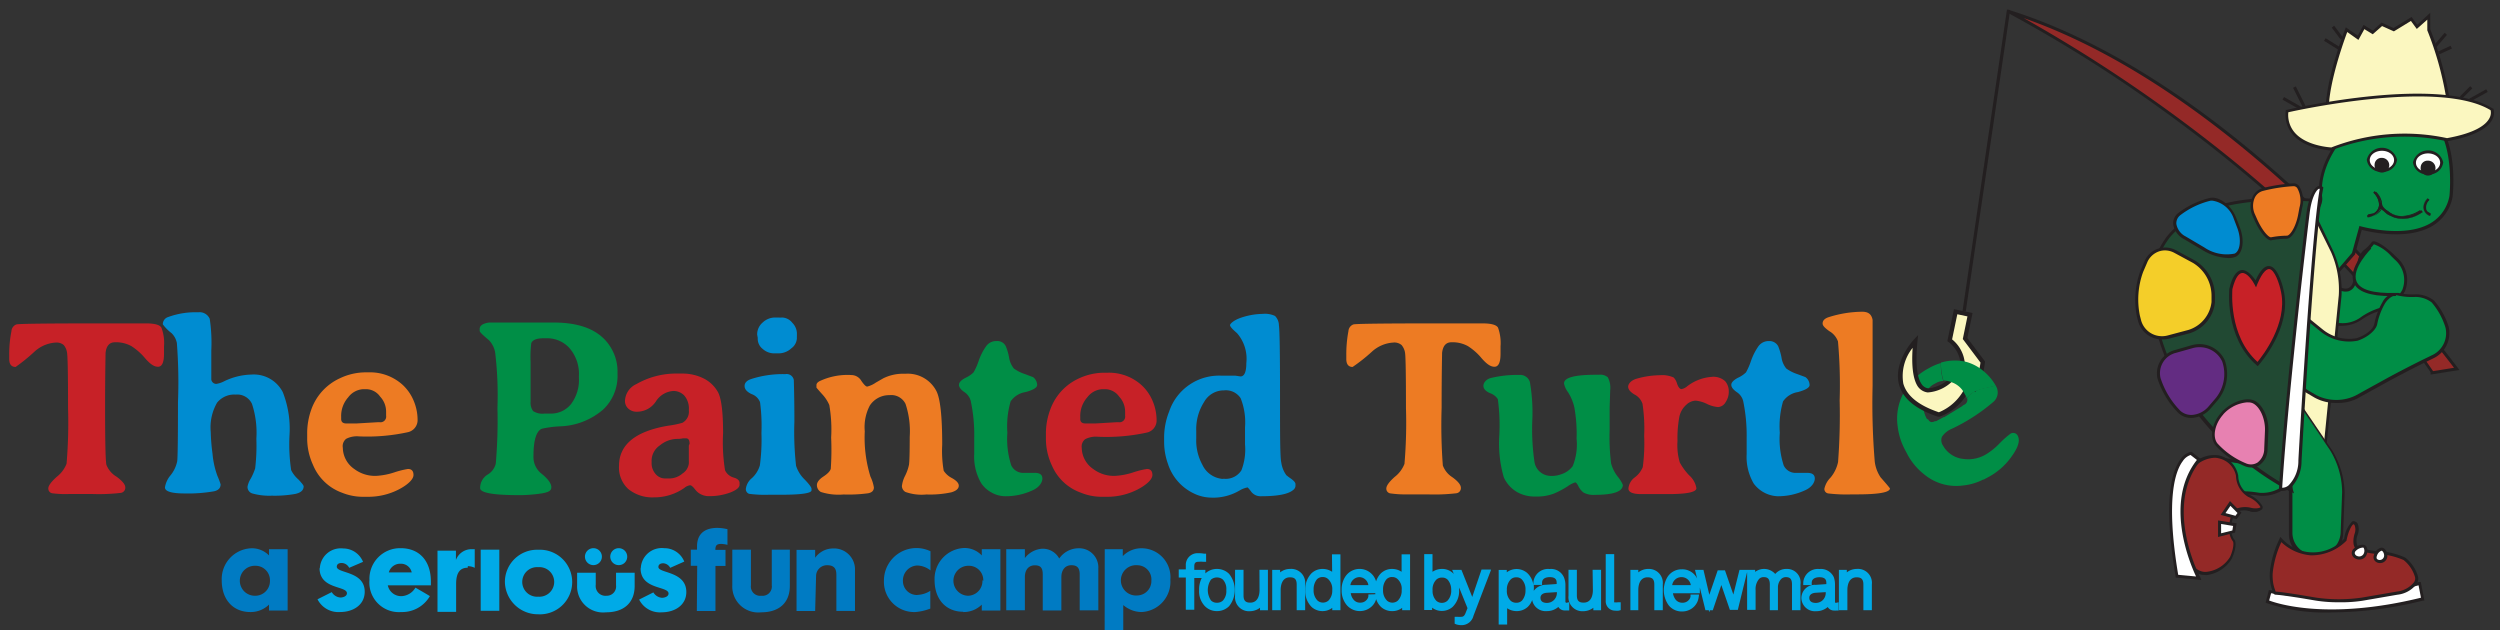 <svg id="Layer_1" data-name="Layer 1" xmlns="http://www.w3.org/2000/svg" xmlns:xlink="http://www.w3.org/1999/xlink" viewBox="0 0 268.57 67.73"><rect x="0" y="0" width="268.57" height="67.73" fill="#333333" stroke="none"/><defs><style>.cls-1{fill:none;}.cls-2{fill:#c72127;}.cls-3{fill:#008cd1;}.cls-4{fill:#ed7b23;}.cls-5{fill:#008e46;}.cls-6{fill:#e37a26;}.cls-7{fill:#fbf7c0;}.cls-8{fill:#231f20;}.cls-9{fill:#00aae7;}.cls-10{fill:#007bc3;}.cls-11{fill:#fff;}.cls-12{fill:#942927;}.cls-13{fill:#214933;}.cls-14{fill:#f4ce29;}.cls-15{fill:#632c82;}.cls-16{fill:#e781b1;}.cls-17{clip-path:url(#clip-path);}</style><clipPath id="clip-path"><rect class="cls-1" x="-189.08" y="-419.37" width="300" height="300"/></clipPath></defs><title>logo-footer</title><path class="cls-2" d="M6,36.8a3.7,3.7,0,0,0-2.32,1,19.59,19.59,0,0,1-2,1.62c-.46,0-.69-.29-.69-.86v-.41a12.72,12.72,0,0,1,.24-2.58.82.82,0,0,1,.54-.72q.42-.1,8-.11l5,0h.88c.95,0,1.51.15,1.69.46a4.61,4.61,0,0,1,.28,2V38c0,.94-.22,1.4-.65,1.4s-.84-.3-1.38-.91a6.39,6.39,0,0,0-1.48-1.31,3.41,3.41,0,0,0-1.77-.41c-.58,0-.92.39-1,1.15,0,.27-.05,2.24-.05,5.91s.05,5.7.14,6.1a2.58,2.58,0,0,0,1.09,1.28c.62.45.94.84.94,1.15a.56.56,0,0,1-.48.59,20.67,20.67,0,0,1-3.08.12H7.47A11.14,11.14,0,0,1,5.68,53a.51.51,0,0,1-.49-.53c0-.29.3-.7.9-1.24a3.33,3.33,0,0,0,1.06-1.41,51.74,51.74,0,0,0,.16-6q0-5.38-.11-5.94a1.6,1.6,0,0,0-.36-.82A1.2,1.2,0,0,0,6,36.8Z"/><path class="cls-3" d="M32.62,52.25c0,.41-.3.68-.89.81a12.54,12.54,0,0,1-2.53.19A6.7,6.7,0,0,1,27.07,53a.73.73,0,0,1-.48-.72,2.44,2.44,0,0,1,.34-.85,6.56,6.56,0,0,0,.48-1.1,20.83,20.83,0,0,0,.13-3.2,9.91,9.91,0,0,0-.47-3.74,1.74,1.74,0,0,0-1.75-1,2.36,2.36,0,0,0-2,.87,5.31,5.31,0,0,0-.68,3.15,20.79,20.79,0,0,0,.19,2.33,9.12,9.12,0,0,0,.53,2.39,8.69,8.69,0,0,1,.34.9q0,.6-.72.75a16,16,0,0,1-3.15.23c-1.41,0-2.11-.22-2.11-.65a2.65,2.65,0,0,1,.62-1.32,3.54,3.54,0,0,0,.7-1.5c.05-.42.08-2.54.08-6.34A54.67,54.67,0,0,0,19,36.85a2,2,0,0,0-.57-1.06,4.66,4.66,0,0,1-.94-.95.81.81,0,0,1,.57-.78,8.5,8.5,0,0,1,3.23-.51,1.18,1.18,0,0,1,1.24.7,17.14,17.14,0,0,1,.17,3.39c0,2,0,3,0,3.14a.54.54,0,0,0,.55.46A2.78,2.78,0,0,0,24,41,7,7,0,0,1,27,40.24a3.5,3.5,0,0,1,3.38,1.89,10.75,10.75,0,0,1,.72,4.65,18.79,18.79,0,0,0,.18,3.73,3.22,3.22,0,0,0,.78,1C32.42,51.9,32.62,52.14,32.62,52.25Z"/><path class="cls-4" d="M36.83,48.11a2.81,2.81,0,0,0,1.24,2.28,3.67,3.67,0,0,0,2.36.73,7.47,7.47,0,0,0,1.92-.37,9.55,9.55,0,0,1,1.48-.37c.39,0,.59.22.59.65s-.53,1-1.58,1.55a7.16,7.16,0,0,1-3.27.79h-.65a6,6,0,0,1-2.18-.44,5.33,5.33,0,0,1-3.12-3A6.81,6.81,0,0,1,33,47.21V46.6A7.54,7.54,0,0,1,33.44,44a5.83,5.83,0,0,1,3.09-3.37A6.47,6.47,0,0,1,39.3,40h.31a5.21,5.21,0,0,1,3.63,1.33,4.86,4.86,0,0,1,1.2,1.72,5.3,5.3,0,0,1,.42,2,1.33,1.33,0,0,1-1,1.37,20.41,20.41,0,0,1-5.29.46,2.53,2.53,0,0,0-1.38.26A1,1,0,0,0,36.83,48.11Zm2.58-6.3H39a2.15,2.15,0,0,0-1.59.87,3,3,0,0,0-.76,2.07V45c0,.32.18.49.54.49l.14,0h1l2.21-.13a1.35,1.35,0,0,1,.26,0,.61.61,0,0,0,.68-.7v-.44a2.35,2.35,0,0,0-.64-1.61A1.86,1.86,0,0,0,39.41,41.81Z"/><path class="cls-5" d="M51.58,52.43A1.68,1.68,0,0,1,52.36,51a1.89,1.89,0,0,0,.9-1.19,53.9,53.9,0,0,0,.18-6,38.8,38.8,0,0,0-.24-5.9,2.5,2.5,0,0,0-.67-1.36c-.63-.53-1-.87-1-1v-.21q0-.54,1-.69c.18,0,1.12,0,2.82,0l1.74,0h.35l1,0h1.06q4.68,0,6.24,2.9a4.89,4.89,0,0,1,.6,2.35v.37A4.94,4.94,0,0,1,64.79,44a7.46,7.46,0,0,1-4.59,1.8,11,11,0,0,0-2,.26c-.59.26-.89,1.25-.89,2.95a2.26,2.26,0,0,0,.82,1.84c.74.59,1.1,1.09,1.1,1.49s-.34.54-1,.66a16.62,16.62,0,0,1-2.93.19C52.83,53.16,51.58,52.92,51.58,52.43ZM57,43.16a1.5,1.5,0,0,0,.27,1,1.82,1.82,0,0,0,1.21.27h.63a2.76,2.76,0,0,0,2.22-1,4.32,4.32,0,0,0,.86-2.89v-.13a4.24,4.24,0,0,0-1-3,3.22,3.22,0,0,0-2.48-1.07h-.33c-.74,0-1.18.18-1.31.54a12.56,12.56,0,0,0-.07,2v4.22Z"/><path class="cls-2" d="M79.45,51.88v.19q0,.45-1,.84a6.43,6.43,0,0,1-2.35.39,1.82,1.82,0,0,1-1.45-.75q-.33-.42-.51-.42a1.25,1.25,0,0,0-.64.3,5.62,5.62,0,0,1-3.25,1l0,0a4.09,4.09,0,0,1-2.75-.89,3.13,3.13,0,0,1-1-2.49q0-3.43,5.29-4.32a9.58,9.58,0,0,0,1.52-.31A1.36,1.36,0,0,0,74,44.06a2.14,2.14,0,0,0-.5-1.58A1.62,1.62,0,0,0,72.36,42a2.4,2.4,0,0,0-1.89,1.11,2.43,2.43,0,0,1-2,1.12,1.32,1.32,0,0,1-1-.36,1.1,1.1,0,0,1-.33-.75,2.06,2.06,0,0,1,1.21-1.85,8.61,8.61,0,0,1,4.29-1.14h.68a5.13,5.13,0,0,1,2.18.48,3.61,3.61,0,0,1,1.61,1.48c.38.66.57,2.14.57,4.43a18.79,18.79,0,0,0,.21,4,1.45,1.45,0,0,0,.88.77C79.23,51.41,79.45,51.62,79.45,51.88Zm-5.37-4.2c0-.39-.12-.59-.37-.59h-.34a3.09,3.09,0,0,1-.5.06,3,3,0,0,0-2,.71A2,2,0,0,0,70,49.44v.31a1.73,1.73,0,0,0,.42,1.16,1.33,1.33,0,0,0,1,.49h.42a2.19,2.19,0,0,0,1.49-.54A1.48,1.48,0,0,0,74,49.8a3.35,3.35,0,0,0,0-.34l0-.22V47.88A1,1,0,0,1,74.08,47.68Z"/><path class="cls-3" d="M83.85,53.15H82.59a12.78,12.78,0,0,1-2.11-.1.52.52,0,0,1-.35-.57,1.79,1.79,0,0,1,.66-1.13A3,3,0,0,0,81.63,50a20.54,20.54,0,0,0,.17-3.48,19,19,0,0,0-.15-3.31,1.48,1.48,0,0,0-.9-.87c-.51-.24-.76-.53-.76-.87s.23-.59.7-.75a11.12,11.12,0,0,1,3.5-.53h.2a.78.78,0,0,1,.89.65c0,.25.06,1.72.06,4.44a32.45,32.45,0,0,0,.18,4.76,3.57,3.57,0,0,0,.92,1.47c.5.52.74.85.74,1v.16Q87.18,53.15,83.85,53.15ZM81.34,35.94a1.68,1.68,0,0,1,.6-1.3,1.94,1.94,0,0,1,1.3-.53h.42a1.61,1.61,0,0,0,.34,0,1.45,1.45,0,0,1,1.12.57,1.69,1.69,0,0,1,.49,1.09v.34a1.06,1.06,0,0,0,0,.2A1.43,1.43,0,0,1,85,37.43a2,2,0,0,1-1.37.53h-.41a1.84,1.84,0,0,1-1.28-.47,1.39,1.39,0,0,1-.54-1.07l0-.14Z"/><path class="cls-4" d="M103,52.17c0,.32-.26.56-.8.72a11,11,0,0,1-2.68.23,5.16,5.16,0,0,1-2.25-.27.75.75,0,0,1-.38-.62,3.18,3.18,0,0,1,.34-1.11,4.9,4.9,0,0,0,.42-1.19c.05-.3.08-1.31.08-3a9.34,9.34,0,0,0-.45-3.54,1.71,1.71,0,0,0-1.73-.94,2.48,2.48,0,0,0-2.11,1.12,5,5,0,0,0-.54,2.76,14.15,14.15,0,0,0,.61,4.87,4.21,4.21,0,0,1,.37,1.16c0,.34-.2.55-.61.63a15.77,15.77,0,0,1-2.64.13,6.22,6.22,0,0,1-2.45-.27.84.84,0,0,1-.42-.74c0-.3.23-.61.7-.92s.73-.59.79-.84A30.05,30.05,0,0,0,89.29,47a15.3,15.3,0,0,0-.2-3.49,4.11,4.11,0,0,0-.79-1.19c-.4-.45-.59-.67-.59-.68v-.28c0-.15.11-.29.33-.41a7,7,0,0,1,3.42-.66,1.25,1.25,0,0,1,1.07.62c.28.41.49.62.63.62a2.81,2.81,0,0,0,.93-.43l.8-.46a4.79,4.79,0,0,1,2-.49h.42A3.46,3.46,0,0,1,100.59,42q.63,1.2.63,5.78a12.49,12.49,0,0,0,.16,2.79,2.27,2.27,0,0,0,.87.78C102.72,51.61,103,51.89,103,52.17Z"/><path class="cls-5" d="M103.6,42.12c-.39-.27-.58-.53-.58-.78s.23-.5.7-.75a3,3,0,0,0,.87-.59,6.78,6.78,0,0,0,.55-1.24,6.13,6.13,0,0,1,.8-1.57,1.32,1.32,0,0,1,1.11-.55,1,1,0,0,1,1,.56,5.6,5.6,0,0,1,.35,1.19,2.5,2.5,0,0,0,.52,1.2,4.23,4.23,0,0,0,1.17.59l.88.33a1.07,1.07,0,0,1,.45.85c0,.28-.41.53-1.25.76a2.38,2.38,0,0,0-1.6,1,9.59,9.59,0,0,0-.35,3.37,9.18,9.18,0,0,0,.42,3.51,1.42,1.42,0,0,0,1.37.8l.47,0,.69,0c.54,0,.81.2.81.61s-.33.93-1,1.24a6.85,6.85,0,0,1-3,.66,3,3,0,0,1-1.46-.4,3.1,3.1,0,0,1-1.11-1,5.66,5.66,0,0,1-.75-3.18l0-.27c0-.2,0-.41,0-.65V47a17.43,17.43,0,0,0-.37-3.9A1.62,1.62,0,0,0,103.6,42.12Z"/><path class="cls-2" d="M116.21,48.11a2.81,2.81,0,0,0,1.24,2.28,3.67,3.67,0,0,0,2.36.73,7.47,7.47,0,0,0,1.92-.37,9.55,9.55,0,0,1,1.48-.37c.39,0,.59.22.59.65s-.53,1-1.58,1.55a7.16,7.16,0,0,1-3.27.79h-.65a5.93,5.93,0,0,1-2.18-.44A5.33,5.33,0,0,1,113,50a6.81,6.81,0,0,1-.64-2.76V46.6a7.31,7.31,0,0,1,.46-2.58,5.83,5.83,0,0,1,3.09-3.37,6.47,6.47,0,0,1,2.77-.61H119a5.21,5.21,0,0,1,3.63,1.33,4.86,4.86,0,0,1,1.2,1.72,5.3,5.3,0,0,1,.42,2,1.33,1.33,0,0,1-1,1.37,20.41,20.41,0,0,1-5.29.46,2.53,2.53,0,0,0-1.38.26A1,1,0,0,0,116.21,48.11Zm2.58-6.3h-.39a2.15,2.15,0,0,0-1.59.87,3,3,0,0,0-.76,2.07V45c0,.32.18.49.54.49l.13,0h1l2.21-.13a1.35,1.35,0,0,1,.26,0,.61.61,0,0,0,.68-.7v-.44a2.35,2.35,0,0,0-.64-1.61A1.87,1.87,0,0,0,118.79,41.81Z"/><path class="cls-3" d="M133.26,40.44c.42,0,.63-.48.63-1.43a4.18,4.18,0,0,0-1-3.22c-.5-.43-.75-.71-.75-.86s.41-.55,1.24-.82a7.61,7.61,0,0,1,2.26-.39,2.58,2.58,0,0,1,1.33.22,1.43,1.43,0,0,1,.42,1c.08.5.12,2.95.12,7.33s0,6.87.14,7.44a3,3,0,0,0,.54,1.34,5.86,5.86,0,0,0,.51.38c.31.23.47.42.47.57v.23a.62.62,0,0,1-.26.42c-.53.44-1.67.66-3.43.66a1.26,1.26,0,0,1-1.06-.48,3.41,3.41,0,0,0-.39-.47,2.59,2.59,0,0,0-.86.33,5.61,5.61,0,0,1-2.62.77h-.38a4.42,4.42,0,0,1-1.92-.45,5.31,5.31,0,0,1-2.78-3.18,7,7,0,0,1-.41-2.34v-.42a7.54,7.54,0,0,1,.54-2.86,5.65,5.65,0,0,1,5.66-3.85c.68,0,1.08,0,1.21,0l.27,0Zm-1.91,11h.22a2,2,0,0,0,1.79-.91,6.21,6.21,0,0,0,.39-2.79V45.91a7,7,0,0,0-.47-3.13,1.89,1.89,0,0,0-1.81-.84h-.12a2.43,2.43,0,0,0-2,1.25,5.41,5.41,0,0,0-.84,3.08v.86a5.4,5.4,0,0,0,.65,2.78A2.64,2.64,0,0,0,131.35,51.45Z"/><path class="cls-4" d="M149.68,36.8a3.74,3.74,0,0,0-2.32,1,18.4,18.4,0,0,1-2.05,1.62c-.45,0-.68-.29-.68-.86v-.41a13.52,13.52,0,0,1,.23-2.58.82.82,0,0,1,.54-.72q.42-.1,8-.11l4.95,0h.88c.95,0,1.52.15,1.7.46a4.81,4.81,0,0,1,.27,2V38c0,.94-.22,1.4-.65,1.4s-.84-.3-1.38-.91a6.19,6.19,0,0,0-1.48-1.31,3.41,3.41,0,0,0-1.77-.41c-.58,0-.92.39-1,1.15,0,.27-.05,2.24-.05,5.91A57.77,57.77,0,0,0,155,50,2.5,2.5,0,0,0,156,51.25c.63.45.94.84.94,1.15a.56.56,0,0,1-.48.59,20.57,20.57,0,0,1-3.08.12H151.2a11.23,11.23,0,0,1-1.79-.1.51.51,0,0,1-.48-.53c0-.29.29-.7.89-1.24a3.25,3.25,0,0,0,1.06-1.41,51.74,51.74,0,0,0,.16-6q0-5.38-.1-5.94a1.69,1.69,0,0,0-.37-.82A1.2,1.2,0,0,0,149.68,36.8Z"/><path class="cls-5" d="M174.34,52.09c0,.71-1,1.07-3,1.07a2.21,2.21,0,0,1-1.23-.25,1.9,1.9,0,0,1-.54-.67c-.14-.28-.26-.42-.35-.42a2.94,2.94,0,0,0-.82.43,9.73,9.73,0,0,1-1.43.76,5.07,5.07,0,0,1-2,.33,3.78,3.78,0,0,1-2.08-.53,3.53,3.53,0,0,1-1.34-1.53,13.09,13.09,0,0,1-.48-4.54,20.9,20.9,0,0,0-.16-3.86,1.67,1.67,0,0,0-.85-.65c-.47-.21-.7-.47-.7-.78s.27-.7.79-.84a12,12,0,0,1,3.06-.33,1.09,1.09,0,0,1,1.14.75,19.07,19.07,0,0,1,.26,4.21,24.22,24.22,0,0,0,.23,4.35,1.77,1.77,0,0,0,1.33,1.48,2.48,2.48,0,0,0,.54.06,2.87,2.87,0,0,0,1-.18,2.45,2.45,0,0,0,1.24-.87,6.18,6.18,0,0,0,.42-2.95,16,16,0,0,0-.24-3.36,5.26,5.26,0,0,0-.68-1.64,2.17,2.17,0,0,1-.43-.94c0-.62,1.13-.93,3.41-.93h.37a1.19,1.19,0,0,1,.93.28,2.41,2.41,0,0,1,.25,1.38l-.06,1.91v2.36a22.37,22.37,0,0,0,.16,3.6,3.92,3.92,0,0,0,.73,1.44A3.6,3.6,0,0,1,174.34,52.09Z"/><path class="cls-2" d="M183.85,40.49a1.87,1.87,0,0,1,1.48.46,1.67,1.67,0,0,1,.39,1.11,2,2,0,0,1-.35,1.16,1,1,0,0,1-.79.51,3.33,3.33,0,0,1-1.23-.35,3.47,3.47,0,0,0-1.2-.34,1.55,1.55,0,0,0-1,.45,2.36,2.36,0,0,0-.74,1.28,12.59,12.59,0,0,0-.2,2.62,6.48,6.48,0,0,0,.25,2.3,6.48,6.48,0,0,0,1,1.37,2.34,2.34,0,0,1,.78,1.38c0,.43-1,.64-3.07.64h-1.41l-.57,0h-.86c-.93,0-1.39-.2-1.39-.6a1.65,1.65,0,0,1,.69-1.2,2.63,2.63,0,0,0,.85-1.1,19.45,19.45,0,0,0,.15-3.36,17.67,17.67,0,0,0-.18-3.44,1.72,1.72,0,0,0-.86-1c-.45-.27-.68-.55-.68-.84s.31-.69.92-.86a9.44,9.44,0,0,1,2.48-.37,3,3,0,0,1,1.5.25,1.68,1.68,0,0,1,.36.68c.14.38.3.56.48.56a1.33,1.33,0,0,0,.51-.23A4.86,4.86,0,0,1,183.85,40.49Z"/><path class="cls-3" d="M186.57,42.12c-.38-.27-.58-.53-.58-.78s.24-.5.7-.75a3,3,0,0,0,.88-.59,7,7,0,0,0,.54-1.24,6.47,6.47,0,0,1,.8-1.57,1.35,1.35,0,0,1,1.12-.55,1.06,1.06,0,0,1,1,.56,6.3,6.3,0,0,1,.35,1.19,2.41,2.41,0,0,0,.52,1.2,4.13,4.13,0,0,0,1.16.59l.89.33a1.07,1.07,0,0,1,.45.85c0,.28-.42.53-1.25.76a2.36,2.36,0,0,0-1.6,1,9.59,9.59,0,0,0-.35,3.37,9.18,9.18,0,0,0,.42,3.51,1.4,1.4,0,0,0,1.36.8l.48,0,.69,0c.54,0,.81.2.81.61s-.33.93-1,1.24a6.92,6.92,0,0,1-3,.66,3.37,3.37,0,0,1-2.56-1.36,5.66,5.66,0,0,1-.76-3.18v-.27c0-.2,0-.41,0-.65V47a18,18,0,0,0-.37-3.9A1.6,1.6,0,0,0,186.57,42.12Z"/><path class="cls-4" d="M195.8,34.75q0-.48.69-.69a12.17,12.17,0,0,1,3.57-.57c.67,0,1,.29,1.11.88q0,.21,0,7.08a75.79,75.79,0,0,0,.23,8.13,3.85,3.85,0,0,0,.63,1.7c.67.76,1,1.16,1,1.19,0,.42-1.18.64-3.55.64h-.26l-.28,0a16.6,16.6,0,0,1-2.53-.1.48.48,0,0,1-.42-.5,2.38,2.38,0,0,1,.65-1.19,3.8,3.8,0,0,0,.82-1.69,65.74,65.74,0,0,0,.17-6.61,52.15,52.15,0,0,0-.18-6.34,2.08,2.08,0,0,0-.94-1.11C196.05,35.23,195.8,35,195.8,34.75Z"/><path class="cls-6" d="M212.63,41.84h0Z"/><path class="cls-5" d="M216.8,46.9a.55.55,0,0,0-.83-.3,9.88,9.88,0,0,0-1.13,1,7.33,7.33,0,0,1-1.52,1.23,3.74,3.74,0,0,1-2.42.47,2.82,2.82,0,0,1-2.17-1.44,1,1,0,0,1-.11-.94,2.43,2.43,0,0,1,1.09-.87,19.91,19.91,0,0,0,4.45-2.89,1.34,1.34,0,0,0,.26-1.69.43.43,0,0,0,0-.07c-1.16.34-2.4.32-3.1,1.37a.58.58,0,0,1-.35.73,1.48,1.48,0,0,0-.22.16l-1.88,1.15-.06,0-.83.44-.12,0c-.32.17-.56.11-.71-.18L207,45a3,3,0,0,1-.3-2.19,2.14,2.14,0,0,1,1-1.51l.34-.18a1.76,1.76,0,0,1,.72-.2,5.78,5.78,0,0,1-.26-1.92,6.29,6.29,0,0,0-1.12.46l-.27.15A6.41,6.41,0,0,0,205,41.44a5.83,5.83,0,0,0-1.13,4.42,7.18,7.18,0,0,0,.8,2.5l.28.53A6.83,6.83,0,0,0,206.76,51a5.37,5.37,0,0,0,4.15,1.15,6,6,0,0,0,2.13-.63l.06,0,.51-.27A7.17,7.17,0,0,0,216.13,49C216.82,48.05,217,47.35,216.8,46.9Z"/><path class="cls-7" d="M211.11,36.36l.53-2.55-1.55-.32-.63,3.06a3.5,3.5,0,0,1,1.19,4h0c.5.36,1,.82,1.48,1.23a7.89,7.89,0,0,0,.88-2.89Z"/><path class="cls-8" d="M212.19,42.12l-.22-.18-.52-.44c-.31-.27-.63-.55-.95-.78l-.25-.18.2-.15a3.22,3.22,0,0,0-1.13-3.65l-.12-.09.71-3.44,2,.42-.56,2.68,1.89,2.51v.09a8.34,8.34,0,0,1-.91,3Zm-1.27-1.66c.28.21.56.45.83.69l.3.25a8,8,0,0,0,.71-2.45l-1.9-2.53.5-2.43-1.09-.23-.56,2.7A3.71,3.71,0,0,1,210.92,40.46Z"/><path class="cls-7" d="M209.82,40.58c-.09.09-2.49,2.43-3.6.75-.47-.71-.71-2.12-.46-4.7,0,0-2.17,2.33-1.52,4.64.34,1.21,1.45,2.41,4,3.26a5.5,5.5,0,0,0,3-2.74C210.82,41.39,210.32,40.93,209.82,40.58Z"/><path class="cls-8" d="M208.28,44.77l-.07,0c-2.37-.78-3.78-1.93-4.19-3.42-.67-2.4,1.48-4.76,1.57-4.86l.47-.5-.07.68c-.22,2.27-.08,3.8.42,4.55a1,1,0,0,0,.77.5,4,4,0,0,0,2.48-1.28l.14-.13.15.1c.34.24.67.52,1,.78l.52.44.15.11-.08.17a5.65,5.65,0,0,1-3.18,2.86Zm-2.81-7.4a4.84,4.84,0,0,0-1,3.84c.37,1.32,1.66,2.35,3.82,3.08A5.39,5.39,0,0,0,211,41.84l-.38-.31c-.27-.22-.54-.45-.81-.65a4.18,4.18,0,0,1-2.71,1.28,1.51,1.51,0,0,1-1.11-.7C205.52,40.69,205.34,39.35,205.47,37.37Z"/><path class="cls-5" d="M209.67,41.07A2.39,2.39,0,0,1,211,42.2l.21.38a1.8,1.8,0,0,1,.08.21c.7-1,1.94-1,3.1-1.37a5.41,5.41,0,0,0-1.29-1.54,4.86,4.86,0,0,0-1.86-1,5.13,5.13,0,0,0-2.72.07,5.78,5.78,0,0,0,.26,1.92A2.32,2.32,0,0,1,209.67,41.07Z"/><path class="cls-9" d="M34.36,61.06a2.25,2.25,0,0,1,2.51-2.14A2.3,2.3,0,0,1,39,60.36L37.51,61a.92.92,0,0,0-.81-.52c-.32,0-.52.14-.52.4,0,.74,3,.44,3,2.69,0,1.42-1.25,2.18-2.64,2.18a2.51,2.51,0,0,1-2.43-1.37l1.53-.77a1.18,1.18,0,0,0,.92.58c.33,0,.71-.15.71-.46,0-.82-2.94-.39-2.94-2.7m5.36,1.29a3.17,3.17,0,0,0,3.42,3.43,3.43,3.43,0,0,0,3.07-1.71c-.36-.23-1.55-.91-1.55-.91a1.84,1.84,0,0,1-1.43.91,1.46,1.46,0,0,1-1.54-1.16h4.63c0-.15,0-.23,0-.39,0-2.35-1.34-3.6-3.24-3.6a3.29,3.29,0,0,0-3.36,3.43m3.34-1.76a1.18,1.18,0,0,1,1.2.93H41.77a1.27,1.27,0,0,1,1.29-.93m7.2.26A1.75,1.75,0,0,1,51,61v-2h-.45a1.78,1.78,0,0,0-1.57,1.16v-1H47v6.57h2v-3c0-1.27.47-1.74,1.24-1.74m4,1.52a3.54,3.54,0,0,0,3.55,3.48,3.47,3.47,0,1,0,.05-6.93,3.46,3.46,0,0,0-3.6,3.45m3.58-1.58a1.59,1.59,0,1,1,0,3.17,1.59,1.59,0,1,1,0-3.17M62,62.87a2.79,2.79,0,0,0,3.1,2.91c1.89,0,3.08-1,3.08-2.84V61.53h-2v1.34A1,1,0,0,1,65.16,64,1.05,1.05,0,0,1,64,62.82V61.53H62Zm6.82-1.81c0,2.31,3,1.88,3,2.7,0,.31-.39.46-.71.46a1.18,1.18,0,0,1-.92-.58l-1.53.77a2.5,2.5,0,0,0,2.43,1.37c1.39,0,2.64-.76,2.64-2.18,0-2.25-3-2-3-2.69,0-.26.21-.4.53-.4A.92.92,0,0,1,72,61l1.51-.67a2.3,2.3,0,0,0-2.15-1.44,2.26,2.26,0,0,0-2.52,2.14m-4.18-1.23a.91.91,0,1,0-.91.91.91.91,0,0,0,.91-.91m2.72,0a.91.91,0,1,0-.9.91.9.9,0,0,0,.9-.91M51.64,65.62h2V59.05h-2Z"/><path class="cls-10" d="M26.9,65.75a2.79,2.79,0,0,0,2-.8v.64h2V59h-2v.67A2.57,2.57,0,0,0,27,58.9a3.31,3.31,0,0,0-3.18,3.44c0,2.11,1.25,3.41,3.07,3.41M29,62.36A1.58,1.58,0,0,1,27.34,64a1.61,1.61,0,0,1,.07-3.22A1.55,1.55,0,0,1,29,62.36m69.66,1.55A1.5,1.5,0,0,1,97,62.43a1.61,1.61,0,0,1,1.51-1.68,2.39,2.39,0,0,1,1.45.53V59.22a3.49,3.49,0,0,0-5,3.15,3.25,3.25,0,0,0,3.39,3.38,5.76,5.76,0,0,0,1.59-.37V63.47a2.74,2.74,0,0,1-1.4.44m4.93,1.84a2.75,2.75,0,0,0,2-.8v.64h2V59h-2v.67a2.55,2.55,0,0,0-1.89-.8,3.32,3.32,0,0,0-3.18,3.44c0,2.11,1.25,3.41,3.08,3.41m2.06-3.39A1.58,1.58,0,0,1,104,64a1.61,1.61,0,0,1,.07-3.22,1.54,1.54,0,0,1,1.56,1.62M113.79,60a2,2,0,0,0-1.85-1.05,2.56,2.56,0,0,0-1.84,1V59h-2v6.56h2V62c0-.81.43-1.27,1.07-1.27s.85.3.85,1v3.85h2V62c0-.79.43-1.28,1.07-1.28s.9.3.9,1v3.85h2V61.1a2.06,2.06,0,0,0-2.11-2.2A2.54,2.54,0,0,0,113.79,60m4.88,7.78h2V65a3.06,3.06,0,0,0,1.94.75,3.25,3.25,0,0,0,3.12-3.46,3.11,3.11,0,0,0-3-3.39,2.79,2.79,0,0,0-2.11.84V59h-1.94Zm3.5-3.81a1.63,1.63,0,1,1,0-3.25,1.53,1.53,0,0,1,1.52,1.65,1.55,1.55,0,0,1-1.51,1.6M74.9,60.78h-.69V59.05h.67v-.34c0-1.45.92-2,2.19-2a5,5,0,0,1,1.08.14v1.68a3.85,3.85,0,0,0-.66-.1c-.47,0-.64.14-.64.64h1.09v1.73H76.86v4.84h-2Zm3.77,2.09a2.79,2.79,0,0,0,3.1,2.91c1.9,0,3.08-1,3.08-2.84V59.05H82.91v3.82A1,1,0,0,1,81.79,64a1,1,0,0,1-1.12-1.13V59.05h-2Zm9-1a1.17,1.17,0,0,1,1.18-1.15c.88,0,1,.51,1,1.06v3.85h2V61.1a2.25,2.25,0,0,0-2.36-2.18,2.37,2.37,0,0,0-1.92,1v-.85h-2v6.57h2Z"/><path class="cls-9" d="M130.74,61.12a1.81,1.81,0,0,0-1.25.48v-.38H128.3v-.39c0-.35.13-.48.46-.48a3.64,3.64,0,0,1,.51,0l.3,0v-.87l-.22,0a3.12,3.12,0,0,0-.62-.05,1.26,1.26,0,0,0-1.34,1.33v.41h-.76v.87h.76v3.46h.91V62.09h.8a2.69,2.69,0,0,0-.28,1.3,2.29,2.29,0,0,0,.62,1.73,1.79,1.79,0,0,0,1.3.53,1.83,1.83,0,0,0,1.3-.53,2.77,2.77,0,0,0,0-3.47A1.83,1.83,0,0,0,130.74,61.12Zm1,2.27a1.51,1.51,0,0,1-.35,1.11.88.88,0,0,1-.65.25.85.85,0,0,1-.65-.25,2,2,0,0,1,0-2.23,1,1,0,0,1,1.29,0A1.48,1.48,0,0,1,131.74,63.39Z"/><path class="cls-9" d="M135.31,63.38c0,.41-.1,1.36-1,1.36-.51,0-.72-.22-.72-.78V61.21h-.91V64a1.5,1.5,0,0,0,1.61,1.66,1.82,1.82,0,0,0,1.07-.37v.27h.85V61.21h-.91Z"/><path class="cls-9" d="M138.59,61.12a1.72,1.72,0,0,0-1.07.37l0-.27h-.85v4.33h.91V63.39c0-.42.1-1.37,1-1.37.51,0,.72.22.72.78v2.75h.91V62.78A1.5,1.5,0,0,0,138.59,61.12Z"/><path class="cls-9" d="M143.11,61.43a1.8,1.8,0,0,0-1-.31,1.71,1.71,0,0,0-1.22.47,2.45,2.45,0,0,0-.67,1.8,2.39,2.39,0,0,0,.71,1.84,1.75,1.75,0,0,0,1.19.42,1.69,1.69,0,0,0,1-.35l0,.25H144v-6h-.91Zm-.39.82a1.44,1.44,0,0,1,.4,1.14,1.5,1.5,0,0,1-.41,1.13.9.9,0,0,1-1.17,0,1.52,1.52,0,0,1-.42-1.16,1.68,1.68,0,0,1,.35-1.12.84.84,0,0,1,.63-.25A.82.82,0,0,1,142.72,62.25Z"/><path class="cls-9" d="M150.57,61.43a1.8,1.8,0,0,0-1-.31,1.71,1.71,0,0,0-1.22.47,2.13,2.13,0,0,0-.52.87,1.84,1.84,0,0,0-3.27-.57,2.51,2.51,0,0,0-.43,1.51,2.4,2.4,0,0,0,.56,1.62,1.87,1.87,0,0,0,2.68.12,1.71,1.71,0,0,0,.47-.78,2,2,0,0,0,.55.87,1.75,1.75,0,0,0,1.19.42,1.72,1.72,0,0,0,1.05-.35v.25h.85v-6h-.91Zm-.39.82a1.4,1.4,0,0,1,.4,1.14,1.5,1.5,0,0,1-.41,1.13.88.88,0,0,1-1.17,0,1.52,1.52,0,0,1-.42-1.16,1.64,1.64,0,0,1,.36-1.12.8.8,0,0,1,.62-.25A.82.82,0,0,1,150.18,62.25Zm-3.18.61h-1.93a1,1,0,0,1,1-.86A1,1,0,0,1,147,62.86Zm0,1,0,.22a.76.76,0,0,1-.22.4.85.85,0,0,1-.64.26.87.87,0,0,1-.72-.31,1.36,1.36,0,0,1-.31-.71h2.64v0a.49.49,0,0,0,0,.12Z"/><path class="cls-9" d="M158.16,64.13,157,61.22h-1l.18.44-.07-.07a1.69,1.69,0,0,0-1.22-.47,1.8,1.8,0,0,0-1,.31v-1.9H153v6h.85l0-.25a1.69,1.69,0,0,0,1,.35,1.75,1.75,0,0,0,1.19-.42,2.39,2.39,0,0,0,.71-1.84,2.26,2.26,0,0,0,0-.26l.9,2.22-.21.53c-.11.28-.24.4-.44.4a2.53,2.53,0,0,1-.42,0l-.31,0V67l.16.07a1.74,1.74,0,0,0,.58.09,1.31,1.31,0,0,0,1.28-1l1.87-4.89,0-.09h-1Zm-2.26-.74a1.52,1.52,0,0,1-.42,1.16.9.9,0,0,1-1.17,0,1.5,1.5,0,0,1-.41-1.13,1.47,1.47,0,0,1,.4-1.15.86.86,0,0,1,.62-.22.8.8,0,0,1,.62.25A1.64,1.64,0,0,1,155.9,63.39Z"/><path class="cls-9" d="M168.17,64.69a1.38,1.38,0,0,1,0-.14V62.81A2.15,2.15,0,0,0,168,62a1.5,1.5,0,0,0-1.53-.87,1.57,1.57,0,0,0-1.74,1.44l0,.28a2.18,2.18,0,0,0-.67-1.3,1.75,1.75,0,0,0-1.19-.42,1.79,1.79,0,0,0-1,.35v-.25H161v5.86h.91V65.34a1.8,1.8,0,0,0,1,.31,1.74,1.74,0,0,0,1.22-.46,2,2,0,0,0,.47-.73,1.46,1.46,0,0,0,1.56,1.19,1.86,1.86,0,0,0,1.25-.45.79.79,0,0,0,.72.38.65.65,0,0,0,.17,0l.28,0v-.89l-.32.07Zm-.92-1.08a1.07,1.07,0,0,1-1.07,1.16c-.26,0-.69-.07-.69-.55,0-.31.25-.51.68-.54Zm-3.37-.22a1.63,1.63,0,0,1-.36,1.11.8.8,0,0,1-.62.25.86.86,0,0,1-.62-.22,1.46,1.46,0,0,1-.4-1.14,1.53,1.53,0,0,1,.41-1.14.82.82,0,0,1,.59-.23.8.8,0,0,1,.58.2A1.53,1.53,0,0,1,163.88,63.39Zm1.78-.55,0-.24c0-.52.54-.6.83-.6.66,0,.74.33.74.61v.13l-1.15.08a1.63,1.63,0,0,0-1.31.65v-.09a3.12,3.12,0,0,0,0-.54Z"/><path class="cls-9" d="M171.12,63.38c0,.41-.09,1.36-1,1.36-.51,0-.72-.22-.72-.78V61.21h-.9V64a1.5,1.5,0,0,0,1.6,1.66,1.78,1.78,0,0,0,1.07-.37l0,.27H172V61.21h-.91Z"/><path class="cls-9" d="M173.52,64.71h0c-.05,0-.09,0-.11,0s0-.06,0-.18v-5h-.91v5a1,1,0,0,0,1,1.07,1.89,1.89,0,0,0,.41,0l.2-.06v-.84l-.3,0A1.06,1.06,0,0,1,173.52,64.71Z"/><path class="cls-9" d="M177.07,61.12a1.72,1.72,0,0,0-1.07.37l0-.27h-.85v4.33H176V63.39c0-.42.1-1.37,1-1.37.51,0,.72.22.72.78v2.75h.91V62.78A1.5,1.5,0,0,0,177.07,61.12Z"/><path class="cls-9" d="M191.92,61.12a1.55,1.55,0,0,0-1.21.54,1.6,1.6,0,0,0-2.16-.22l0-.22h-1.68l-.66,2.65-.9-2.6h-.78l-.9,2.63L183,61.22h-.91l.23.94a1.76,1.76,0,0,0-1.65-1,1.79,1.79,0,0,0-1.5.77,2.75,2.75,0,0,0,.12,3.13,1.8,1.8,0,0,0,1.41.63,1.82,1.82,0,0,0,1.28-.51,1.73,1.73,0,0,0,.5-1l.05-.31h-.92l0,.22a.7.7,0,0,1-.22.4.85.85,0,0,1-.64.26.9.9,0,0,1-.72-.31,1.54,1.54,0,0,1-.31-.71h2.89v-.36h0s0-.09,0-.14,0-.08,0-.12l.6,2.44h.36l.05.22.07-.21H184l.92-2.71.92,2.67v0h.85l1-4.07v4.07h.91V63.39a1.68,1.68,0,0,1,.38-1.2.66.66,0,0,1,.5-.19c.33,0,.65.1.65.8v2.75H191V63.13a1.29,1.29,0,0,1,.36-.94.73.73,0,0,1,.5-.19c.47,0,.65.23.65.8v2.75h.91V62.78A1.45,1.45,0,0,0,191.92,61.12Zm-12.28,1.74a1,1,0,0,1,1-.86,1,1,0,0,1,1,.86Z"/><path class="cls-9" d="M197.13,64.7h0s0-.07,0-.15V62.81A2.38,2.38,0,0,0,197,62a1.52,1.52,0,0,0-1.54-.87,1.57,1.57,0,0,0-1.74,1.44l0,.28h.91l0-.24c0-.52.54-.6.83-.6.66,0,.74.33.74.61v.13l-1.15.08a1.43,1.43,0,0,0-1.53,1.4,1.45,1.45,0,0,0,1.58,1.43,1.86,1.86,0,0,0,1.25-.45.79.79,0,0,0,.72.38.65.65,0,0,0,.17,0l.28,0v-.89l-.32.07Zm-1-1.09a1.06,1.06,0,0,1-1.07,1.16c-.26,0-.69-.07-.69-.55,0-.31.25-.51.68-.54Z"/><path class="cls-9" d="M199.46,61.12a1.71,1.71,0,0,0-1.06.37l0-.27h-.85v4.33h.91V63.39c0-.42.1-1.37,1-1.37.51,0,.72.22.72.78v2.75h.91V62.78A1.5,1.5,0,0,0,199.46,61.12Z"/><path class="cls-11" d="M260,62.67a37.36,37.36,0,0,1-16.09.88l-.28,1.06s5.56,2.49,16.69-.28Z"/><path class="cls-8" d="M250.51,65.79a19.31,19.31,0,0,1-7-1l-.12-.06.35-1.33.14,0a37.26,37.26,0,0,0,16-.88l.18,0,.39,2-.15,0A40.92,40.92,0,0,1,250.51,65.79Zm-6.74-1.28c.89.34,6.38,2.14,16.31-.3l-.26-1.33a38.35,38.35,0,0,1-15.84.85Z"/><path class="cls-12" d="M261.28,40C245.09,16.34,215.71,1.21,215.71,1.21c26.21,8.15,48.21,38.42,48.21,38.42l-2.84.45"/><path class="cls-8" d="M261.11,40.24l0-.25c-8.35-12.15-20.23-22-28.74-28.12A150.23,150.23,0,0,0,215.64,1.35l.12-.3c13.57,4.22,26,14.46,34,22.31a146.35,146.35,0,0,1,14.29,16.17l.15.22ZM217.4,1.94a159.2,159.2,0,0,1,15.12,9.66c8.54,6.15,20.48,16,28.86,28.27l2.25-.36a147.29,147.29,0,0,0-14.1-15.92C241.88,16.1,230.23,6.43,217.4,1.94Z"/><path class="cls-5" d="M247.39,48.18a6.66,6.66,0,0,1-1.22,3.4,3.93,3.93,0,0,1-3.38,1.52c-1.14-.17-2.11-.17-2.15,0s.41.44,1,.6,1.07.54,1.07.83-.52.36-1.15.16a1.79,1.79,0,0,0-1.58.07,3.33,3.33,0,0,0-.5,1.67,4.15,4.15,0,0,0,.22,1.74,3,3,0,0,1-3,3.4c-1,0-2-1.12-2.19-2.5l-.5-3.93a7.1,7.1,0,0,1,1-4.39,3.7,3.7,0,0,1,3.3-1.51c1.07.2,2.55.44,3.3.53A6.14,6.14,0,0,0,245,48.38l.32-.25C246.42,47.28,247.35,47.3,247.39,48.18Z"/><path class="cls-8" d="M236.69,61.74c-1.11,0-2.16-1.19-2.35-2.65l-.5-3.93a7.28,7.28,0,0,1,1.07-4.51,3.85,3.85,0,0,1,3.46-1.57c1.08.21,2.55.44,3.29.52a6,6,0,0,0,3.24-1.35l.32-.25c.74-.57,1.45-.79,1.89-.58a.82.82,0,0,1,.44.75h0a6.88,6.88,0,0,1-1.25,3.51,4.1,4.1,0,0,1-3.53,1.58,7.52,7.52,0,0,0-1.92-.1,2.19,2.19,0,0,0,.84.38c.58.17,1.19.57,1.19,1a.38.38,0,0,1-.16.32,1.48,1.48,0,0,1-1.2,0,1.65,1.65,0,0,0-1.41,0,3.24,3.24,0,0,0-.46,1.57,4,4,0,0,0,.2,1.65,3.15,3.15,0,0,1-.43,2.12A3.27,3.27,0,0,1,236.69,61.74Zm1.25-12.38a3.78,3.78,0,0,0-2.77,1.48,7,7,0,0,0-1,4.28l.5,3.93c.17,1.3,1.08,2.36,2,2.36a2.89,2.89,0,0,0,2.87-3.17,4.34,4.34,0,0,1-.23-1.82,3.27,3.27,0,0,1,.55-1.77,1.93,1.93,0,0,1,1.74-.12,1.2,1.2,0,0,0,.91,0s0,0,0,0-.37-.51-1-.67c-.12,0-1.22-.36-1.12-.8s1.5-.25,2.34-.12A3.78,3.78,0,0,0,246,51.49a6.69,6.69,0,0,0,1.19-3.31h0a.49.49,0,0,0-.25-.46c-.26-.12-.81,0-1.56.54l-.32.24a6.18,6.18,0,0,1-3.47,1.43c-.75-.09-2.24-.32-3.32-.53A1.5,1.5,0,0,0,237.94,49.36Z"/><path class="cls-5" d="M249.65,29.67l.11.09c.07,0,.69.53,1.39,1.07a1,1,0,0,0,1.74-.39,12.87,12.87,0,0,0,.54-2.24,1.89,1.89,0,0,1,.62-1.23,4.28,4.28,0,0,0,.85-.85c.16-.25,1.12.32,2.12,1.29l.38.36a3.05,3.05,0,0,1,.81,3.44A4.3,4.3,0,0,1,256,33.14a6.89,6.89,0,0,0-2.39,1.08,3.45,3.45,0,0,1-2.46.54l-1.31-.31"/><path class="cls-8" d="M251.62,35a3.1,3.1,0,0,1-.54,0l-1.31-.31.07-.32,1.31.31a3.33,3.33,0,0,0,2.34-.51A7.16,7.16,0,0,1,255.94,33a4.18,4.18,0,0,0,2.13-1.85,2.88,2.88,0,0,0-.79-3.25l-.37-.36a4.61,4.61,0,0,0-1.89-1.3,4.08,4.08,0,0,1-.88.88,1.79,1.79,0,0,0-.55,1.12,12.38,12.38,0,0,1-.55,2.27,1.14,1.14,0,0,1-.74.78,1.41,1.41,0,0,1-1.25-.31l-.28-.21-1.11-.87-.11-.08.2-.26.11.09,1.11.86.28.22a1.12,1.12,0,0,0,.95.25.86.86,0,0,0,.54-.57,12.61,12.61,0,0,0,.53-2.2,2,2,0,0,1,.68-1.35,3.88,3.88,0,0,0,.81-.81.28.28,0,0,1,.23-.13c.43,0,1.39.66,2.14,1.39l.38.36a3.2,3.2,0,0,1,.84,3.64,4.47,4.47,0,0,1-2.35,2,6.68,6.68,0,0,0-2.32,1.05A3.76,3.76,0,0,1,251.62,35ZM255,26.21Z"/><path class="cls-5" d="M250.69,29.72l2.16-2.47.77-2.78s8.49,2.47,9.72-3.39c0,0,1.7-14.65-10.79-7.4,0,0-3.71,3.39-3.24,7.55,0,0,.31,1.55-2.47,2.63S250.69,29.72,250.69,29.72Z"/><path class="cls-8" d="M250.72,29.93l-.12-.08c-.2-.14-4.82-3.5-4.59-5.28a1.07,1.07,0,0,1,.77-.87c2.6-1,2.38-2.38,2.37-2.44-.47-4.21,3.25-7.67,3.29-7.7l0,0c3.7-2.15,6.55-2.6,8.46-1.35,3.32,2.18,2.61,8.63,2.58,8.91a4.57,4.57,0,0,1-2.15,3.14c-2.67,1.6-6.75.66-7.61.43L253,27.33Zm1.92-16.12c-.23.22-3.61,3.49-3.17,7.41,0,.05.3,1.67-2.57,2.79q-.53.19-.57.6c-.16,1.28,3,3.88,4.34,4.89l2-2.33.8-2.9.16.05c.05,0,4.7,1.33,7.51-.36a4.25,4.25,0,0,0,2-2.91c0-.05.71-6.52-2.44-8.58C258.94,11.29,256.22,11.74,252.64,13.81Z"/><path class="cls-7" d="M247.9,21.71,250.53,27a10.45,10.45,0,0,1,.85,4.73l-1.81,18c-.13,1.38-1.15,1.91-2.24,1.18l-2.57-1.71a4.08,4.08,0,0,1-1.56-3.8l4.17-23.33"/><path class="cls-8" d="M248.28,51.44a1.93,1.93,0,0,1-1-.35l-2.57-1.71a4.27,4.27,0,0,1-1.63-4l4.17-23.33.32.06-4.17,23.33a3.92,3.92,0,0,0,1.49,3.64l2.57,1.71a1.33,1.33,0,0,0,1.28.21,1.5,1.5,0,0,0,.71-1.27l1.8-18a10,10,0,0,0-.83-4.65l-2.62-5.31.29-.15L250.67,27a10.45,10.45,0,0,1,.87,4.82l-1.8,18a1.82,1.82,0,0,1-.9,1.53A1.31,1.31,0,0,1,248.28,51.44Z"/><path class="cls-5" d="M245.93,44.26c0-1.38.59-1.58,1.37-.43l3.1,4.57A9,9,0,0,1,251.72,53l-.16,4.37a2.65,2.65,0,0,1-2.62,2.52h-.36a2.53,2.53,0,0,1-2.52-2.52v-4c0-1.39,0-3.65-.05-5Z"/><path class="cls-8" d="M248.94,60.06h-.36a2.69,2.69,0,0,1-2.69-2.68v-4c0-1.39,0-3.65,0-5l-.08-4c0-1,.26-1.25.49-1.33s.63,0,1.17.8l3.1,4.57A9.13,9.13,0,0,1,251.88,53l-.16,4.36A2.8,2.8,0,0,1,248.94,60.06Zm-2.53-16.82h0c-.13,0-.28.33-.27,1l.08,4c0,1.39.05,3.65.05,5v4a2.36,2.36,0,0,0,2.36,2.35h.36a2.48,2.48,0,0,0,2.46-2.36l.16-4.37a8.72,8.72,0,0,0-1.3-4.5l-3.1-4.58C246.82,43.42,246.55,43.24,246.41,43.24Z"/><path class="cls-5" d="M247.65,34c-1.08-.87-2-.45-2,.94v3.28a4.9,4.9,0,0,0,2.17,3.8l.9.53a4.92,4.92,0,0,0,4.38.06l3.14-1.73c1.21-.67,3.23-1.71,4.48-2.32l.55-.27a2.77,2.77,0,0,0,1.57-3.18,7.4,7.4,0,0,0-1.54-2.77,3,3,0,0,0-1.85-.62,7,7,0,0,1-1.85-.15,1.63,1.63,0,0,0-1.54.92,7.22,7.22,0,0,0-.85,2.24c-.09.59-1,1.35-2,1.69a4.59,4.59,0,0,1-3.8-1Z"/><path class="cls-8" d="M251,43.29a4.69,4.69,0,0,1-2.34-.57l-.9-.53a5.08,5.08,0,0,1-2.26-3.94V35a1.25,1.25,0,0,1,2.23-1.06l1.79,1.45a4.51,4.51,0,0,0,3.65.94c1-.32,1.82-1,1.9-1.57a7.55,7.55,0,0,1,.87-2.29,1.77,1.77,0,0,1,1.72-1,6.57,6.57,0,0,0,1.8.15,3.18,3.18,0,0,1,2,.65,7.61,7.61,0,0,1,1.6,2.85,3,3,0,0,1-1.66,3.38l-.55.27c-1.25.6-3.25,1.64-4.47,2.31l-3.14,1.73A4.64,4.64,0,0,1,251,43.29Zm-4.41-9.55a.67.67,0,0,0-.28.06c-.3.14-.48.57-.48,1.17v3.28a4.71,4.71,0,0,0,2.09,3.66l.9.53a4.75,4.75,0,0,0,4.22.06l3.14-1.73c1.23-.68,3.24-1.72,4.49-2.32l.55-.27a2.61,2.61,0,0,0,1.49-3,7.48,7.48,0,0,0-1.49-2.7,2.91,2.91,0,0,0-1.74-.58,6.88,6.88,0,0,1-1.9-.16c-.4-.11-1,.28-1.36.85a7.19,7.19,0,0,0-.83,2.18c-.09.66-1,1.46-2.11,1.83a4.86,4.86,0,0,1-4-1l-1.79-1.45A1.55,1.55,0,0,0,246.61,33.74Z"/><path class="cls-13" d="M248.59,21.53s-3.31,28.84-2.45,31.15c0,0-12.81-6.17-14.83-19.43C231.31,33.25,227.57,19.83,248.59,21.53Z"/><path class="cls-8" d="M246.44,53l-.37-.17a31.28,31.28,0,0,1-6.7-4.77,25.7,25.7,0,0,1-8.22-14.79,9.53,9.53,0,0,1,1.66-7.9c2.7-3.28,8-4.63,15.79-4h.17l0,.17c0,.29-3.29,28.82-2.45,31.07Zm-1.37-31.46c-5.77,0-9.8,1.35-12,4a9.14,9.14,0,0,0-1.59,7.63c1.81,11.91,12.5,18.13,14.44,19.17-.54-3.86,2.22-28.21,2.5-30.7C247.24,21.59,246.12,21.54,245.07,21.54Z"/><path class="cls-11" d="M254.42,17.16a1.51,1.51,0,0,0,2.93,0,1.52,1.52,0,0,0-2.93,0Z"/><path class="cls-8" d="M255.89,18.45a1.49,1.49,0,0,1-1.63-1.29,1.67,1.67,0,0,1,3.25,0A1.48,1.48,0,0,1,255.89,18.45Zm0-2.25c-.72,0-1.31.43-1.31,1s.59,1,1.31,1,1.3-.43,1.3-1S256.6,16.2,255.89,16.2Z"/><path class="cls-11" d="M259.38,17.44a1.51,1.51,0,0,0,2.93,0,1.51,1.51,0,0,0-2.93,0Z"/><path class="cls-8" d="M260.84,18.73a1.49,1.49,0,0,1-1.62-1.29,1.67,1.67,0,0,1,3.25,0A1.49,1.49,0,0,1,260.84,18.73Zm0-2.25c-.71,0-1.3.43-1.3,1s.59,1,1.3,1,1.3-.44,1.3-1S261.56,16.48,260.84,16.48Z"/><path class="cls-8" d="M255.1,17.64a.79.79,0,1,0,.79-.68A.74.74,0,0,0,255.1,17.64Z"/><path class="cls-8" d="M260.05,17.94a.8.8,0,1,0,.79-.68A.74.74,0,0,0,260.05,17.94Z"/><path class="cls-5" d="M254.59,26.58s-5.35,5.28,2.76,5.06"/><path class="cls-8" d="M256.86,31.81c-2.27,0-3.63-.49-4-1.44-.67-1.58,1.56-3.81,1.65-3.9l.23.23s-2.17,2.16-1.58,3.54c.38.89,1.8,1.3,4.23,1.23v.33Z"/><path class="cls-12" d="M241.53,53.23a3.13,3.13,0,0,1,1.39,1.16c.1.32-.41.47-1.13.34a2.63,2.63,0,0,0-1.71.12,3.38,3.38,0,0,0-.5,1.58A2.14,2.14,0,0,0,239.9,58c.24.2.12,1.05-.26,1.88a3.48,3.48,0,0,1-2.64,1.7,2.45,2.45,0,0,1-2.32-2.31l-.54-3.76a8.52,8.52,0,0,1,.89-4.68l0-.08a3.24,3.24,0,0,1,3.23-1.69,2.56,2.56,0,0,1,2,2A2.53,2.53,0,0,0,241.53,53.23Z"/><path class="cls-8" d="M236.85,61.76a2.66,2.66,0,0,1-2.33-2.46L234,55.55a8.72,8.72,0,0,1,.91-4.79l0-.08a3.39,3.39,0,0,1,3.41-1.77,2.72,2.72,0,0,1,2.13,2.21,2.41,2.41,0,0,0,1.13,2,3.07,3.07,0,0,1,1.47,1.25.35.35,0,0,1-.07.37,1.38,1.38,0,0,1-1.24.18,2.51,2.51,0,0,0-1.56.08,3.17,3.17,0,0,0-.46,1.48,2.11,2.11,0,0,0,.26,1.43c.35.3.16,1.27-.21,2.08a3.67,3.67,0,0,1-2.78,1.8Zm1-12.58a3.26,3.26,0,0,0-2.61,1.66l0,.08a8.43,8.43,0,0,0-.87,4.58l.54,3.76c.19,1.29,1.15,2.27,2.14,2.17a3.39,3.39,0,0,0,2.52-1.6c.41-.91.41-1.6.29-1.69a2.3,2.3,0,0,1-.37-1.73,3.46,3.46,0,0,1,.55-1.68,2.69,2.69,0,0,1,1.85-.16c.55.1.86,0,.93-.07s0,0,0-.06a2.86,2.86,0,0,0-1.3-1.06h0a2.71,2.71,0,0,1-1.31-2.26,2.41,2.41,0,0,0-1.89-1.89A1.61,1.61,0,0,0,237.82,49.18Z"/><polygon class="cls-11" points="240.59 55.09 239.58 54.08 238.82 55.22 240.21 55.59 240.59 55.09"/><path class="cls-8" d="M240.27,55.78l-1.71-.47,1-1.48,1.24,1.25Zm-1.19-.66,1.07.29.22-.3-.76-.77Z"/><polygon class="cls-11" points="240.09 56.35 238.44 56.1 238.44 57.49 239.96 57.11 240.09 56.35"/><path class="cls-8" d="M238.28,57.69V55.91l2,.31-.17,1Zm.33-1.4v1l1.21-.3.08-.49Z"/><path class="cls-14" d="M233.7,27a2.24,2.24,0,0,0-3.19,1.13l-.43,1a8.81,8.81,0,0,0-.36,4.77l.12.47a2.51,2.51,0,0,0,3.06,1.8l2.25-.6a3.74,3.74,0,0,0,2.59-3.16l0-.64a4.3,4.3,0,0,0-2.07-3.71Z"/><path class="cls-8" d="M232.25,36.46a2.64,2.64,0,0,1-2.57-2l-.12-.47a9.07,9.07,0,0,1,.37-4.87l.43-1a2.39,2.39,0,0,1,1.43-1.39,2.44,2.44,0,0,1,2,.17l2,1.08a4.47,4.47,0,0,1,2.16,3.87l0,.64a3.91,3.91,0,0,1-2.71,3.31l-2.25.59A2.72,2.72,0,0,1,232.25,36.46Zm.34-9.56a2,2,0,0,0-.69.12,2.12,2.12,0,0,0-1.24,1.2l-.43,1a8.64,8.64,0,0,0-.35,4.67l.12.47a2.31,2.31,0,0,0,1.08,1.44,2.35,2.35,0,0,0,1.78.24l2.25-.6a3.55,3.55,0,0,0,2.47-3l0-.64a4.13,4.13,0,0,0-2-3.56l-2-1.08A2.14,2.14,0,0,0,232.59,26.9Z"/><path class="cls-15" d="M238.87,38.75a2.88,2.88,0,0,0-3.37-1.51l-1.77.51a2.41,2.41,0,0,0-1.79,2.89,9.07,9.07,0,0,0,2.21,3.63,2.29,2.29,0,0,0,3.22-.49l.8-.92A4.29,4.29,0,0,0,238.87,38.75Z"/><path class="cls-8" d="M235.41,44.9a2,2,0,0,1-1.37-.51,9.32,9.32,0,0,1-2.26-3.7,2.59,2.59,0,0,1,1.91-3.1l1.77-.51A3,3,0,0,1,239,38.69h0a4.45,4.45,0,0,1-.73,4.28l-.79.92a2.86,2.86,0,0,1-1.94,1Zm.86-7.6a2.55,2.55,0,0,0-.72.1l-1.77.5a2.25,2.25,0,0,0-1.68,2.7,8.9,8.9,0,0,0,2.15,3.55,1.76,1.76,0,0,0,1.28.42,2.55,2.55,0,0,0,1.72-.89l.79-.92a4.11,4.11,0,0,0,.68-3.94A2.66,2.66,0,0,0,236.27,37.3Z"/><path class="cls-3" d="M240.13,27.41c-.69.35-2.23.05-3.42-.67l-2-1.18c-1.19-.72-1.45-1.87-.58-2.56a8.72,8.72,0,0,1,3.3-1.58c1-.17,2.15.74,2.65,2l.38,1C241,25.72,240.83,27.06,240.13,27.41Z"/><path class="cls-8" d="M239.36,27.72a5.7,5.7,0,0,1-2.73-.84l-2-1.19a2.14,2.14,0,0,1-1.17-1.61,1.4,1.4,0,0,1,.56-1.21,9.16,9.16,0,0,1,3.39-1.61c1-.19,2.29.77,2.82,2.14l.38,1c.54,1.39.36,2.79-.42,3.18h0A2,2,0,0,1,239.36,27.72Zm-1.67-6.16-.21,0a8.71,8.71,0,0,0-3.23,1.54,1.1,1.1,0,0,0-.45.94,1.85,1.85,0,0,0,1,1.36l2,1.18a4.28,4.28,0,0,0,3.27.66c.61-.3.73-1.57.27-2.77l-.38-1A2.87,2.87,0,0,0,237.69,21.56Z"/><path class="cls-16" d="M242,43.17c-.86-.35-2.34.2-3.28,1.22l-.05.07c-.94,1-1.21,2.5-.61,3.28a8.67,8.67,0,0,0,3.16,2.2c1.12.43,2.1-.34,2.16-1.73l.09-1.9C243.55,44.93,242.89,43.51,242,43.17Z"/><path class="cls-8" d="M241.85,50.22a1.77,1.77,0,0,1-.67-.13A8.69,8.69,0,0,1,238,47.84c-.66-.85-.38-2.41.61-3.49l.05-.07c1-1.07,2.54-1.64,3.46-1.27h0c.93.38,1.63,1.86,1.57,3.31l-.09,1.9a2.1,2.1,0,0,1-.87,1.75A1.48,1.48,0,0,1,241.85,50.22Zm-.41-7a3.89,3.89,0,0,0-2.58,1.27l-.05.07c-.88,1-1.15,2.36-.6,3.07a8.53,8.53,0,0,0,3.08,2.15,1.32,1.32,0,0,0,1.23-.09,1.85,1.85,0,0,0,.72-1.5l.08-1.89c.06-1.31-.56-2.67-1.36-3h0A1.24,1.24,0,0,0,241.44,43.23Z"/><path class="cls-4" d="M244,25.66c-.4.09-1.18-.87-1.74-2.14l-.16-.36c-.56-1.27-.11-2.54,1-2.81a17.71,17.71,0,0,1,3.29-.5c.7,0,1.06,1.12.79,2.48l-.13.69c-.27,1.36-.89,2.47-1.39,2.47A9.2,9.2,0,0,0,244,25.66Z"/><path class="cls-8" d="M244,25.83c-.56,0-1.34-1.1-1.84-2.25l-.16-.36a2.49,2.49,0,0,1,0-2.1,1.74,1.74,0,0,1,1.14-.93,18.07,18.07,0,0,1,3.33-.5A.82.82,0,0,1,247,20a3,3,0,0,1,.31,2.35l-.13.69c-.25,1.26-.87,2.61-1.55,2.61a8.69,8.69,0,0,0-1.61.16H244ZM246.4,20a17.36,17.36,0,0,0-3.25.5,1.35,1.35,0,0,0-.93.75,2.18,2.18,0,0,0,.05,1.83l.16.36c.58,1.34,1.31,2.11,1.56,2.05a9.45,9.45,0,0,1,1.68-.17c.36,0,1-1,1.23-2.34l.13-.69a2.73,2.73,0,0,0-.24-2.08A.49.49,0,0,0,246.4,20Z"/><path class="cls-7" d="M263.11,11.58a35.28,35.28,0,0,0-2.2-8.39V1.74L259.65,2.9,259,2l-1.89,1.16-1.26-.58-1,.87L254,2.9l-.64,1.16-1.26-.87s-2.83,7.24-1.89,10.13,0,.87,0,.87Z"/><path class="cls-8" d="M250.58,15.05c-.11,0-.23-.14-.53-.79l-.09-.19.28-.06-.2-.64c-.95-2.92,1.78-9.94,1.89-10.24l.08-.19,1.28.88.62-1.15,1,.61.94-.86,1.28.59,1.94-1.19.61.84,1.4-1.29V3.16a35.81,35.81,0,0,1,2.21,8.4v.15l-12.63,2.55c.19.69.12.72,0,.77Zm1.58-11.61c-.43,1.16-2.64,7.28-1.81,9.83.08.26.16.49.21.68l12.37-2.5a34.71,34.71,0,0,0-2.17-8.19V2.11l-1.13,1L259,2.25l-1.83,1.12L255.9,2.8l-1,.88-.9-.55-.64,1.16Z"/><path class="cls-7" d="M267.7,11.78s.95,2.24-4.83,3.27a21.35,21.35,0,0,0-12.39.95s-5.16-.18-4.81-4.07C245.67,11.93,262,8.16,267.7,11.78Z"/><path class="cls-8" d="M250.51,16.17h0c-.11,0-2.8-.11-4.18-1.68a3.28,3.28,0,0,1-.78-2.57V11.8l.12,0c.67-.16,16.41-3.74,22.14-.13l.05,0,0,0a1.47,1.47,0,0,1-.14,1.21c-.39.72-1.55,1.71-4.81,2.29h-.07a21.45,21.45,0,0,0-12.29.95Zm-4.68-4.11a2.9,2.9,0,0,0,.7,2.2c1.21,1.38,3.6,1.56,3.92,1.58a21.64,21.64,0,0,1,12.43-1c3.11-.56,4.19-1.46,4.54-2.12a1.21,1.21,0,0,0,.14-.88C262.16,8.55,247.3,11.73,245.83,12.06Z"/><line class="cls-11" x1="261.98" y1="5.67" x2="263.33" y2="5.05"/><rect class="cls-8" x="261.92" y="5.2" width="1.48" height="0.33" transform="translate(21.81 110.3) rotate(-24.71)"/><line class="cls-11" x1="261.59" y1="5.01" x2="262.76" y2="3.64"/><rect class="cls-8" x="261.27" y="4.16" width="1.8" height="0.33" transform="translate(88.3 200.59) rotate(-49.41)"/><line class="cls-11" x1="251.59" y1="4.16" x2="250.63" y2="2.87"/><rect class="cls-8" x="250.95" y="2.71" width="0.33" height="1.61" transform="translate(48.08 151.33) rotate(-36.86)"/><line class="cls-11" x1="251.25" y1="5.19" x2="249.75" y2="4.25"/><rect class="cls-8" x="250.34" y="3.83" width="0.33" height="1.78" transform="translate(113.72 214.63) rotate(-57.99)"/><line class="cls-11" x1="247.51" y1="11.42" x2="246.48" y2="9.35"/><rect class="cls-8" x="246.83" y="9.23" width="0.33" height="2.32" transform="translate(21.43 111.54) rotate(-26.56)"/><line class="cls-11" x1="247.1" y1="11.6" x2="245.29" y2="10.57"/><rect class="cls-8" x="246.03" y="10.04" width="0.33" height="2.09" transform="translate(114.44 219.35) rotate(-60.26)"/><line class="cls-11" x1="265.34" y1="10.74" x2="267.16" y2="9.73"/><rect class="cls-8" x="265.21" y="10.07" width="2.09" height="0.33" transform="translate(28.57 130.66) rotate(-29.07)"/><line class="cls-11" x1="264.38" y1="10.47" x2="265.48" y2="9.37"/><rect class="cls-8" x="264.15" y="9.76" width="1.56" height="0.33" transform="translate(70.58 190.24) rotate(-45)"/><path class="cls-2" d="M242.54,39.11s3.45-3.85,2.68-7.71c0,0-1.05-5.33-2.88-.92,0,0-1.72-3.3-2.68.55C239.66,31,239.08,36.17,242.54,39.11Z"/><path class="cls-8" d="M242.55,39.34l-.12-.1c-3.48-3-2.94-8.17-2.94-8.23v0c.31-1.27.74-1.92,1.31-2s1.23.67,1.51,1.11c.49-1.09,1-1.6,1.49-1.54,1,.1,1.52,2.51,1.57,2.79.78,3.89-2.58,7.69-2.72,7.85Zm-2.73-8.28c0,.25-.44,5,2.7,7.82.56-.68,3.21-4.09,2.54-7.45-.18-.95-.7-2.47-1.28-2.53-.21,0-.67.16-1.29,1.64l-.13.33-.16-.31c-.19-.37-.8-1.3-1.35-1.23C240.57,29.36,240.16,29.69,239.82,31.06Z"/><path class="cls-12" d="M252,58h0c.22-1.08.65-1.9,1-1.81s.4.62.21,1.21a1.59,1.59,0,0,0,.07,1.43,5.76,5.76,0,0,0,2.32.53,8.27,8.27,0,0,1,2.79.68,3.84,3.84,0,0,1,1.3,1.9c.23.75-.71,1.55-2.07,1.79l-3.77.65a17.61,17.61,0,0,1-5,0l-1.31-.22c-1.36-.23-2.73-.42-3-.42s-.5-1.13-.45-2.51A11,11,0,0,1,245,58,4.73,4.73,0,0,0,252,58Z"/><path class="cls-8" d="M251.25,64.7a15,15,0,0,1-2.47-.18l-1.3-.22c-1.35-.22-2.72-.41-3-.41a.32.32,0,0,1-.23-.11,4.85,4.85,0,0,1-.38-2.58,10.93,10.93,0,0,1,1-3.29l.1-.24.17.19a4.52,4.52,0,0,0,6.69,0,3.18,3.18,0,0,1,.86-1.84.33.33,0,0,1,.29,0,.49.49,0,0,1,.31.26,1.64,1.64,0,0,1,0,1.16,1.54,1.54,0,0,0,0,1.26,5.71,5.71,0,0,0,2.22.49,8.57,8.57,0,0,1,2.87.7,4,4,0,0,1,1.37,2,1,1,0,0,1-.14.85,3,3,0,0,1-2.07,1.15l-3.76.65A15.11,15.11,0,0,1,251.25,64.7Zm-6.75-1.14c.31,0,1.64.19,3,.42l1.31.22a17.19,17.19,0,0,0,4.91,0l3.77-.65a2.73,2.73,0,0,0,1.84-1,.68.68,0,0,0,.1-.59,3.65,3.65,0,0,0-1.22-1.8,8.26,8.26,0,0,0-2.73-.65,5.91,5.91,0,0,1-2.41-.58c-.32-.29-.3-1-.12-1.6a1.27,1.27,0,0,0,0-.9.19.19,0,0,0-.11-.11h0c-.12,0-.52.57-.75,1.69v.06l0,0a5.3,5.3,0,0,1-3.83,1.59,5.2,5.2,0,0,1-3.18-1.42,10.49,10.49,0,0,0-.89,3,4.29,4.29,0,0,0,.3,2.35Z"/><path class="cls-11" d="M253.16,59.88a.48.48,0,0,1-.19-.82,1.2,1.2,0,0,1,.94-.38c.24.07.33.44.19.82A.67.67,0,0,1,253.16,59.88Z"/><path class="cls-8" d="M253.46,60.11a.83.83,0,0,1-.37-.08h0a.72.72,0,0,1-.44-.51.62.62,0,0,1,.2-.57,1.31,1.31,0,0,1,1.11-.42.48.48,0,0,1,.29.25,1,1,0,0,1,0,.78.82.82,0,0,1-.46.49A.88.88,0,0,1,253.46,60.11Zm.33-1.28a1.15,1.15,0,0,0-.71.35.31.31,0,0,0-.11.28.39.39,0,0,0,.25.27h0a.55.55,0,0,0,.45,0,.52.52,0,0,0,.28-.3.7.7,0,0,0,0-.52.13.13,0,0,0-.09-.09Z"/><path class="cls-11" d="M255.68,60.32a.48.48,0,0,1-.51-.63c.11-.34.39-.66.63-.69s.47.25.51.63A.63.63,0,0,1,255.68,60.32Z"/><path class="cls-8" d="M255.68,60.49a.72.72,0,0,1-.58-.27.6.6,0,0,1-.08-.57,1.12,1.12,0,0,1,.76-.81.47.47,0,0,1,.37.11,1,1,0,0,1,.32.67.78.78,0,0,1-.2.61A.77.77,0,0,1,255.68,60.49Zm.16-1.33h0a.85.85,0,0,0-.5.58.36.36,0,0,0,0,.29.41.41,0,0,0,.32.13A.47.47,0,0,0,256,60a.49.49,0,0,0,.12-.37.67.67,0,0,0-.2-.44A.17.17,0,0,0,255.84,59.16Z"/><path class="cls-11" d="M236.24,49.38l-.87-.68s-3.68.34-1.51,13.2l2.34.22S232.12,54.46,236.24,49.38Z"/><path class="cls-8" d="M236.48,62.31l-2.76-.26,0-.12c-1.36-8.07-.45-11.32.55-12.62a1.75,1.75,0,0,1,1.11-.77h.06l1.05.82-.1.13c-4,4.94-.07,12.49,0,12.56ZM234,61.75l1.92.18c-.66-1.39-3.46-8,.09-12.52l-.68-.53a1.6,1.6,0,0,0-.84.66C233.71,50.57,232.62,53.52,234,61.75Z"/><path class="cls-11" d="M249.41,20.15c-.59-.27-1.26,1-1.48,2.86,0,0-2.21,18.35-2.94,29.54h0c1,.18,2-1.19,2.08-3,0,0,1.39-24.77,2.34-29.35Z"/><path class="cls-8" d="M245.18,52.73l-.21,0-.15,0v-.14c.72-11.06,2.91-29.37,2.94-29.55.18-1.5.64-2.66,1.18-3a.54.54,0,0,1,.52,0l.12.05,0,.13c-.94,4.52-2.32,29.09-2.33,29.33a4.07,4.07,0,0,1-1.19,2.89A1.37,1.37,0,0,1,245.18,52.73Zm0-.33h0a1.08,1.08,0,0,0,.67-.25,3.73,3.73,0,0,0,1.06-2.66c0-.24,1.37-24.28,2.3-29.21l-.1,0c-.36.2-.83,1.14-1,2.72C248.07,23.21,245.89,41.33,245.17,52.4Z"/><path class="cls-8" d="M254.35,23.1c.13-.15.55-.1.75-.24.81-.61.46-1.59-.11-2.16,0-.06.09-.18.16-.13a2.13,2.13,0,0,1,.57.92,4.29,4.29,0,0,0,.14.62,1.66,1.66,0,0,0,.56.52,2.9,2.9,0,0,0,.69.42,3.5,3.5,0,0,0,1,.18,3.83,3.83,0,0,0,2-.64c.05,0,.05.19.16.18a3.54,3.54,0,0,1-2.89.64,3.06,3.06,0,0,1-.66-.27c-.41-.13-.63-.56-1-.69a1.68,1.68,0,0,1-1.39.88C254.32,23.22,254.3,23.15,254.35,23.1Z"/><path class="cls-8" d="M258.19,23.5a4,4,0,0,1-.76-.07,1.22,1.22,0,0,1-.4-.15,2.06,2.06,0,0,0-.26-.12,1.58,1.58,0,0,1-.53-.35,1.54,1.54,0,0,0-.49-.34,1.68,1.68,0,0,1-1.4.88h0v0c0-.11,0-.19,0-.24h0a.66.66,0,0,1,.38-.13,1,1,0,0,0,.37-.12,1.08,1.08,0,0,0,.47-.81,1.8,1.8,0,0,0-.58-1.32h0l0-.06s.06-.09.1-.09,0,0,0,0a2.14,2.14,0,0,1,.58.93,1.32,1.32,0,0,1,0,.26,1.46,1.46,0,0,0,.09.36,1.39,1.39,0,0,0,.51.48l0,0,.14.1a1.89,1.89,0,0,0,.55.32,3.55,3.55,0,0,0,1,.18,3.85,3.85,0,0,0,2-.63h0s.06,0,.08.08,0,.1.09.1h.07l0,.05A3.42,3.42,0,0,1,258.19,23.5Zm-2.46-1.08h0a1.3,1.3,0,0,1,.53.35,1.51,1.51,0,0,0,.52.34c.09,0,.17.08.26.12a1.17,1.17,0,0,0,.39.15,3.56,3.56,0,0,0,2.84-.6s-.06-.08-.08-.12,0-.05,0-.05a3.83,3.83,0,0,1-2,.63,3.41,3.41,0,0,1-1-.18,2.12,2.12,0,0,1-.56-.33l-.13-.09,0,0a1.53,1.53,0,0,1-.53-.51,1.36,1.36,0,0,1-.09-.36c0-.08,0-.17-.05-.26a2.06,2.06,0,0,0-.57-.91h0s0,0-.07.08,0,0,0,0a1.84,1.84,0,0,1,.57,1.33,1.09,1.09,0,0,1-.48.84.94.94,0,0,1-.4.13.66.66,0,0,0-.35.12h0s0,.09,0,.19a1.64,1.64,0,0,0,1.36-.87Z"/><path class="cls-8" d="M260.35,22.19a1.45,1.45,0,0,1,.43-.84c.05-.07.15.07.22.12a1.08,1.08,0,0,0-.33,1.1c.08.22.29.25.48.4-.12,0,0,.23-.14.18A.93.93,0,0,1,260.35,22.19Z"/><path class="cls-8" d="M261,23.18h0a1,1,0,0,1-.68-1h0a1.51,1.51,0,0,1,.43-.85l0,0h0c.05,0,.1.05.15.1l.05.05h0l0,0a1,1,0,0,0-.32,1.07.5.5,0,0,0,.28.27,1,1,0,0,1,.19.12l0,0h0a.12.12,0,0,0,0,.07c0,.05,0,.09,0,.11Zm-.67-1a.9.9,0,0,0,.65.94s0,0,0,0,0,0,0-.07a.15.15,0,0,1,0-.1l-.14-.1c-.13-.07-.25-.13-.3-.29a1.06,1.06,0,0,1,.32-1.09l0,0s-.09-.09-.12-.09h0a1.5,1.5,0,0,0-.42.83Z"/><line class="cls-8" x1="215.76" y1="1.05" x2="211.03" y2="33.44"/><rect class="cls-8" x="197.03" y="17.08" width="32.74" height="0.35" transform="translate(165.22 225.85) rotate(-81.62)"/><g class="cls-17"><path class="cls-5" d="M-112.15-53c-12.71-10.32-23.13-5.36-23.13,11v38.8c0,16.39,11.56,36.6,25.67,44.89L-99,47.92c14.12,8.3,37.4,8.63,51.75.72L-10.17,28.2C4.18,20.3,28,8,42.72.84l6.52-3.17C64-9.47,72.35-26.39,67.83-39.9S55.13-68.19,49.62-72.7,34.27-80.48,27.77-80A78,78,0,0,1,5.9-81.8C.4-83.31-7.8-78.39-12.31-70.88s-9,19.41-10,26.43S-34-28.43-46-24.42-78.28-25.58-91-35.9Z"/><path class="cls-8" d="M-72.31,56.28c-10,0-20.1-2.25-27.67-6.7l-10.61-6.24c-14.67-8.63-26.61-29.51-26.61-46.55V-42c0-8.7,2.8-14.83,7.89-17.26s11.62-.74,18.37,4.74L-89.79-37.4c12.1,9.81,31.86,14.92,43.18,11.15s21.49-12.21,22.37-18.47C-23.2-52-18.59-64.15-14-71.87c5-8.36,14-13.53,20.37-11.78A76.06,76.06,0,0,0,27.63-81.9c7-.53,17.37,2.93,23.2,7.71S65.06-54.35,69.66-40.51c4.82,14.44-4,32.34-19.59,39.91L43.56,2.57C28.87,9.69,5.18,21.94-9.24,29.88L-46.33,50.32C-53.54,54.3-62.91,56.28-72.31,56.28ZM-124.43-56.49a7.44,7.44,0,0,0-3.22.69c-3.63,1.73-5.71,6.75-5.71,13.79v38.8c0,15.83,11.09,35.22,24.72,43.23L-98,46.27c13.64,8,36,8.32,49.84.69L-11.1,26.52c14.48-8,38.24-20.26,53-27.41l6.51-3.17c14-6.75,21.85-22.56,17.62-35.23-4.33-13-12.4-27.66-17.61-31.92s-14.46-7.32-20.48-6.86c-6.72.5-16.81-.33-22.52-1.88-4.67-1.28-12,3.33-16.07,10.06-4.33,7.22-8.8,19-9.76,25.71-1.1,7.8-12.07,17.28-25,21.58C-58-18.4-79-23.7-92.21-34.41l-21.15-17.13C-117.36-54.79-121.22-56.49-124.43-56.49Z"/></g></svg>